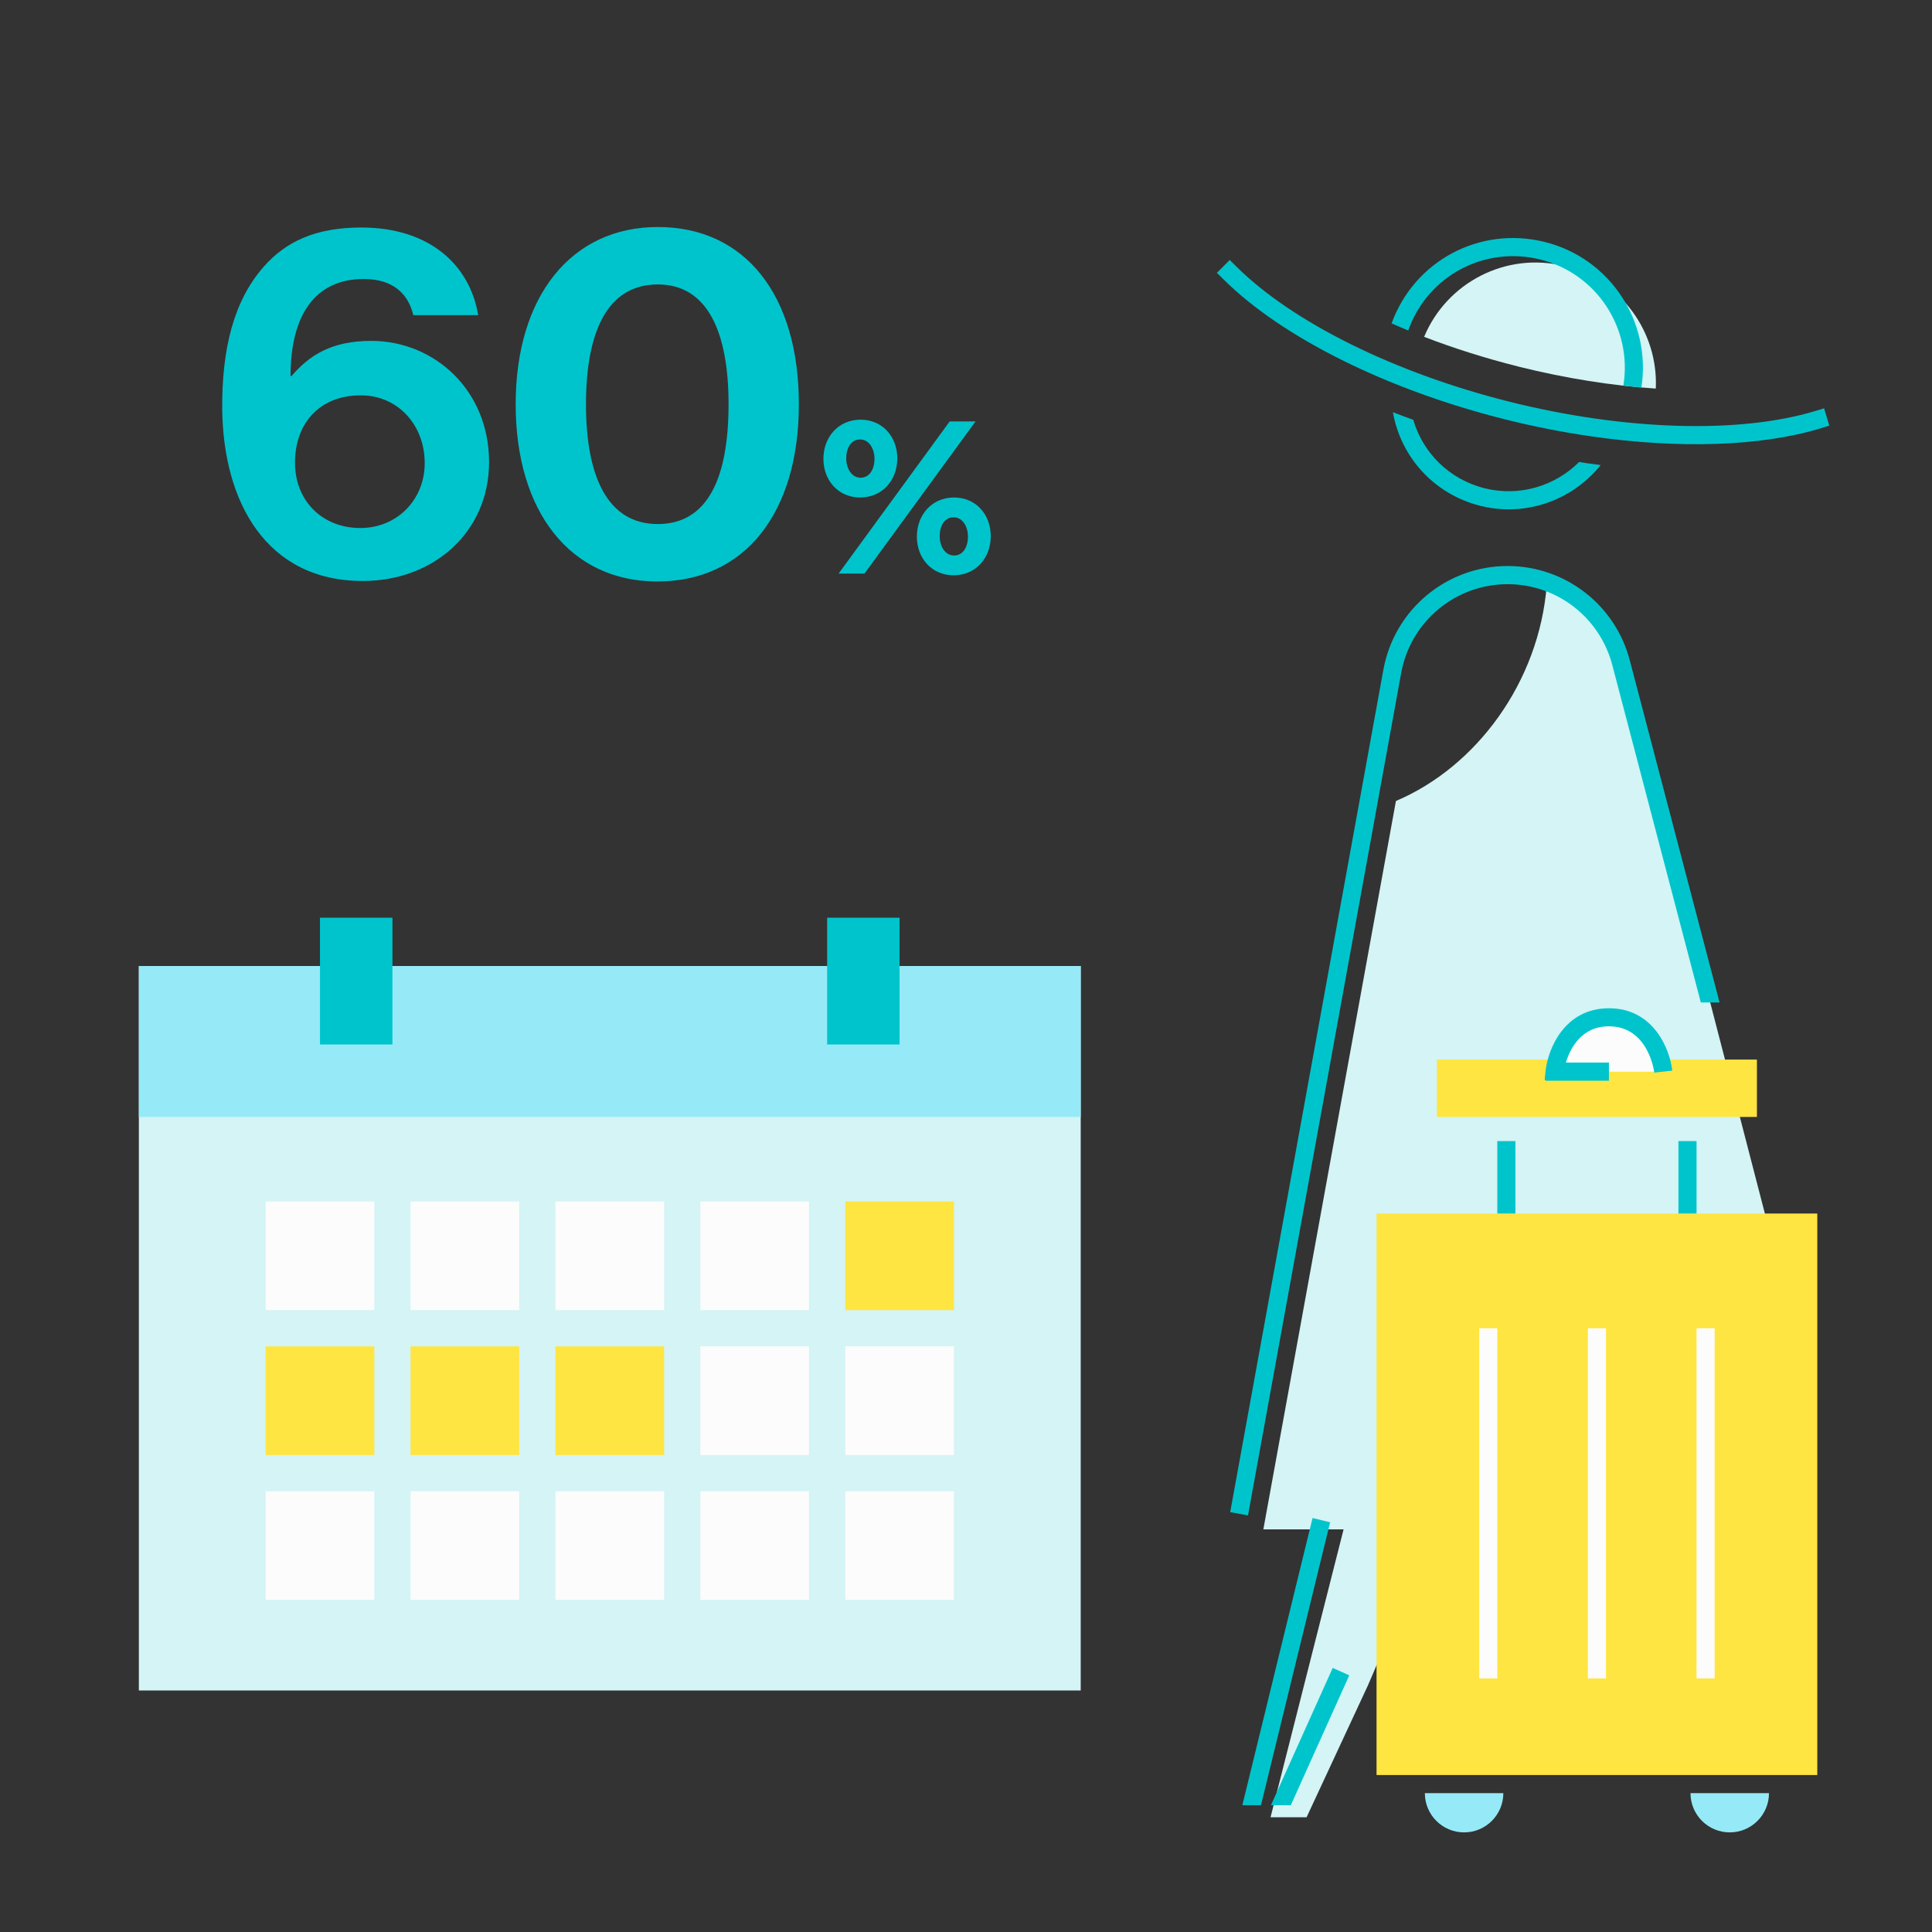 <svg width="320" height="320" viewBox="0 0 320 320" fill="none" xmlns="http://www.w3.org/2000/svg">
<rect x="0" y="0" width="320" height="320" fill="#333333" stroke="none"/>
<g clip-path="url(#clip0_4385_2739)">
<path d="M251.54 60.73C259.33 62.67 267.06 63.89 274.25 64.36C274.68 55.05 268.55 46.43 259.16 44.08C249.44 41.65 239.62 46.81 235.88 55.79C240.81 57.69 246.06 59.35 251.52 60.72L251.54 60.73Z" fill="#D4F4F5"/>
<path d="M268.76 110.07C267.52 105.24 264.53 101.22 260.58 98.62C258.98 98.03 257.94 97.07 256.19 96.92C254.92 112.97 244.56 127 231.21 132.67L209.25 253.31H222.54L210.44 301H216.41L226.57 279.16L231.09 268.62V203.86H293.06L268.77 110.07H268.76Z" fill="#D4F4F5"/>
<path d="M301 201H228V294H301V201Z" fill="#FFE541"/>
<path d="M281.1 175.5H291V185H238V175.5H258.22H281.1Z" fill="#FFE541"/>
<path d="M251 189H248V201H251V189Z" fill="#00C4CC"/>
<path d="M281 189H278V201H281V189Z" fill="#00C4CC"/>
<path d="M266 220H263V278H266V220Z" fill="#FCFCFC"/>
<path d="M248 220H245V278H248V220Z" fill="#FCFCFC"/>
<path d="M284 220H281V278H284V220Z" fill="#FCFCFC"/>
<path d="M179 160H23V280H179V160Z" fill="#D4F4F5"/>
<path d="M23 160V185H179V160H23Z" fill="#96EAF7"/>
<path d="M62 199H44V217H62V199Z" fill="#FCFCFC"/>
<path d="M86 199H68V217H86V199Z" fill="#FCFCFC"/>
<path d="M110 199H92V217H110V199Z" fill="#FCFCFC"/>
<path d="M134 199H116V217H134V199Z" fill="#FCFCFC"/>
<path d="M134 223H116V241H134V223Z" fill="#FCFCFC"/>
<path d="M134 247H116V265H134V247Z" fill="#FCFCFC"/>
<path d="M158 223H140V241H158V223Z" fill="#FCFCFC"/>
<path d="M62 247H44V265H62V247Z" fill="#FCFCFC"/>
<path d="M86 247H68V265H86V247Z" fill="#FCFCFC"/>
<path d="M110 247H92V265H110V247Z" fill="#FCFCFC"/>
<path d="M158 247H140V265H158V247Z" fill="#FCFCFC"/>
<path d="M158 199H140V217H158V199Z" fill="#FFE541"/>
<path d="M62 223H44V241H62V223Z" fill="#FFE541"/>
<path d="M86 223H68V241H86V223Z" fill="#FFE541"/>
<path d="M110 223H92V241H110V223Z" fill="#FFE541"/>
<path d="M65 173H53V152H65V173Z" fill="#00C4CC"/>
<path d="M149 173H137V152H149V173Z" fill="#00C4CC"/>
<path d="M148.623 75.92C148.623 79.52 146.139 82.4 142.467 82.4C138.831 82.4 136.383 79.556 136.383 75.992C136.383 72.392 138.867 69.512 142.539 69.512C146.175 69.512 148.623 72.356 148.623 75.92ZM161.583 69.8L143.187 95H138.903L157.299 69.8H161.583ZM164.103 88.808C164.103 92.408 161.619 95.288 157.947 95.288C154.311 95.288 151.863 92.444 151.863 88.88C151.863 85.28 154.347 82.4 158.019 82.4C161.655 82.4 164.103 85.244 164.103 88.808ZM144.843 75.992C144.843 74.264 143.907 72.788 142.467 72.788C140.955 72.788 140.163 74.228 140.163 75.92C140.163 77.648 141.099 79.124 142.539 79.124C144.051 79.124 144.843 77.684 144.843 75.992ZM160.323 88.88C160.323 87.152 159.387 85.676 157.947 85.676C156.435 85.676 155.643 87.116 155.643 88.808C155.643 90.536 156.579 92.012 158.019 92.012C159.531 92.012 160.323 90.572 160.323 88.88Z" fill="#00C4CC"/>
<path d="M108.864 96.312C94.514 96.312 85.412 84.832 85.412 66.956C85.412 48.998 94.678 37.6 108.946 37.6C123.46 37.6 132.316 48.916 132.316 66.956C132.316 84.832 123.46 96.312 108.864 96.312ZM108.946 86.8C117.31 86.8 120.672 79.01 120.672 66.956C120.672 55.066 117.228 47.112 108.946 47.112C100.582 47.112 97.056 54.984 97.056 66.956C97.056 78.846 100.582 86.8 108.946 86.8Z" fill="#00C4CC"/>
<path d="M60.095 96.23C44.023 96.23 36.971 83.028 36.807 67.776C36.725 57.854 38.693 49.818 43.695 44.16C47.303 40.06 52.223 37.682 59.849 37.682C71.083 37.682 77.807 43.832 79.201 52.196H68.459C67.639 48.752 65.179 46.21 60.259 46.21C52.059 46.21 48.123 52.36 48.123 62.282H48.287C51.239 58.838 54.929 56.46 61.489 56.46C71.903 56.46 81.005 64.578 81.005 76.55C81.005 88.112 71.821 96.23 60.095 96.23ZM59.685 87.456C65.753 87.456 70.345 82.782 70.345 76.714C70.345 70.318 65.835 65.48 59.767 65.48C52.879 65.48 48.861 70.154 48.861 76.632C48.861 82.946 53.371 87.456 59.685 87.456Z" fill="#00C4CC"/>
<path d="M257.5 177.5H275.5C275.17 174.5 272.9 168.5 266.5 168.5C260.1 168.5 257.83 174.5 257.5 177.5Z" fill="#FCFCFC"/>
<path d="M266.5 179H256.1C255.95 179 255.84 178.87 255.85 178.72L256 177.33C256.4 173.76 259.1 167 266.49 167C273.88 167 276.58 173.76 276.98 177.33L274 177.66C274 177.58 273.07 169.99 266.49 169.99C261.87 169.99 260.04 173.74 259.36 175.99H266.49V178.99L266.5 179Z" fill="#00C4CC"/>
<path d="M205.77 299L217.4 251.43L220.31 252.14L208.86 299H205.77ZM208.02 301.8L208.17 301.84V301.8H208.02ZM213.8 299L223.48 277.49L220.74 276.26L210.51 299H213.8ZM284.81 166.02L269.97 109.47C267.6 100.21 259.26 93.75 249.71 93.75C239.59 93.75 230.94 100.97 229.13 110.93L203.76 250.46L206.71 251L232.08 111.47C233.63 102.94 241.05 96.76 249.71 96.76C257.9 96.76 265.03 102.3 267.07 110.24L281.71 166.04H284.81V166.02ZM263.01 76.75C262.53 76.68 262.03 76.6 261.55 76.52C257.58 80.49 251.69 82.32 245.9 80.87C240.01 79.4 235.66 74.96 234.08 69.53C232.94 69.12 231.82 68.71 230.71 68.27C231.99 75.63 237.46 81.84 245.18 83.78C245.82 83.94 246.46 84.07 247.11 84.16C254.06 85.17 260.88 82.32 265.12 77.03C264.43 76.94 263.73 76.85 263.03 76.75H263.01ZM301.55 70.94L302.99 70.5L302.13 67.63L300.69 68.07C288.08 71.88 269.16 71.31 250.1 66.56C231.04 61.79 214.08 53.4 204.74 44.11L203.68 43.06L201.56 45.19L202.62 46.24C212.32 55.9 229.8 64.59 249.37 69.48C254.08 70.66 258.79 71.58 263.4 72.25C277.96 74.37 291.61 73.96 301.55 70.95V70.94ZM233.25 54.74C236.44 45.71 245.83 40.67 255.15 42.99C264.49 45.32 270.42 54.43 268.88 63.88C269.88 64 270.88 64.09 271.87 64.18C273.55 53.26 266.68 42.78 255.87 40.08C245.11 37.39 234.27 43.18 230.49 53.56C231.39 53.96 232.32 54.35 233.25 54.74Z" fill="#00C4CC"/>
<path d="M236 297C236 300.59 238.91 303.5 242.5 303.5C246.09 303.5 249 300.59 249 297H236Z" fill="#96EAF7"/>
<path d="M280 297C280 300.59 282.91 303.5 286.5 303.5C290.09 303.5 293 300.59 293 297H280Z" fill="#96EAF7"/>
</g>
<defs>
<clipPath id="clip0_4385_2739">
<rect width="320" height="320" fill="white"/>
</clipPath>
</defs>
</svg>
